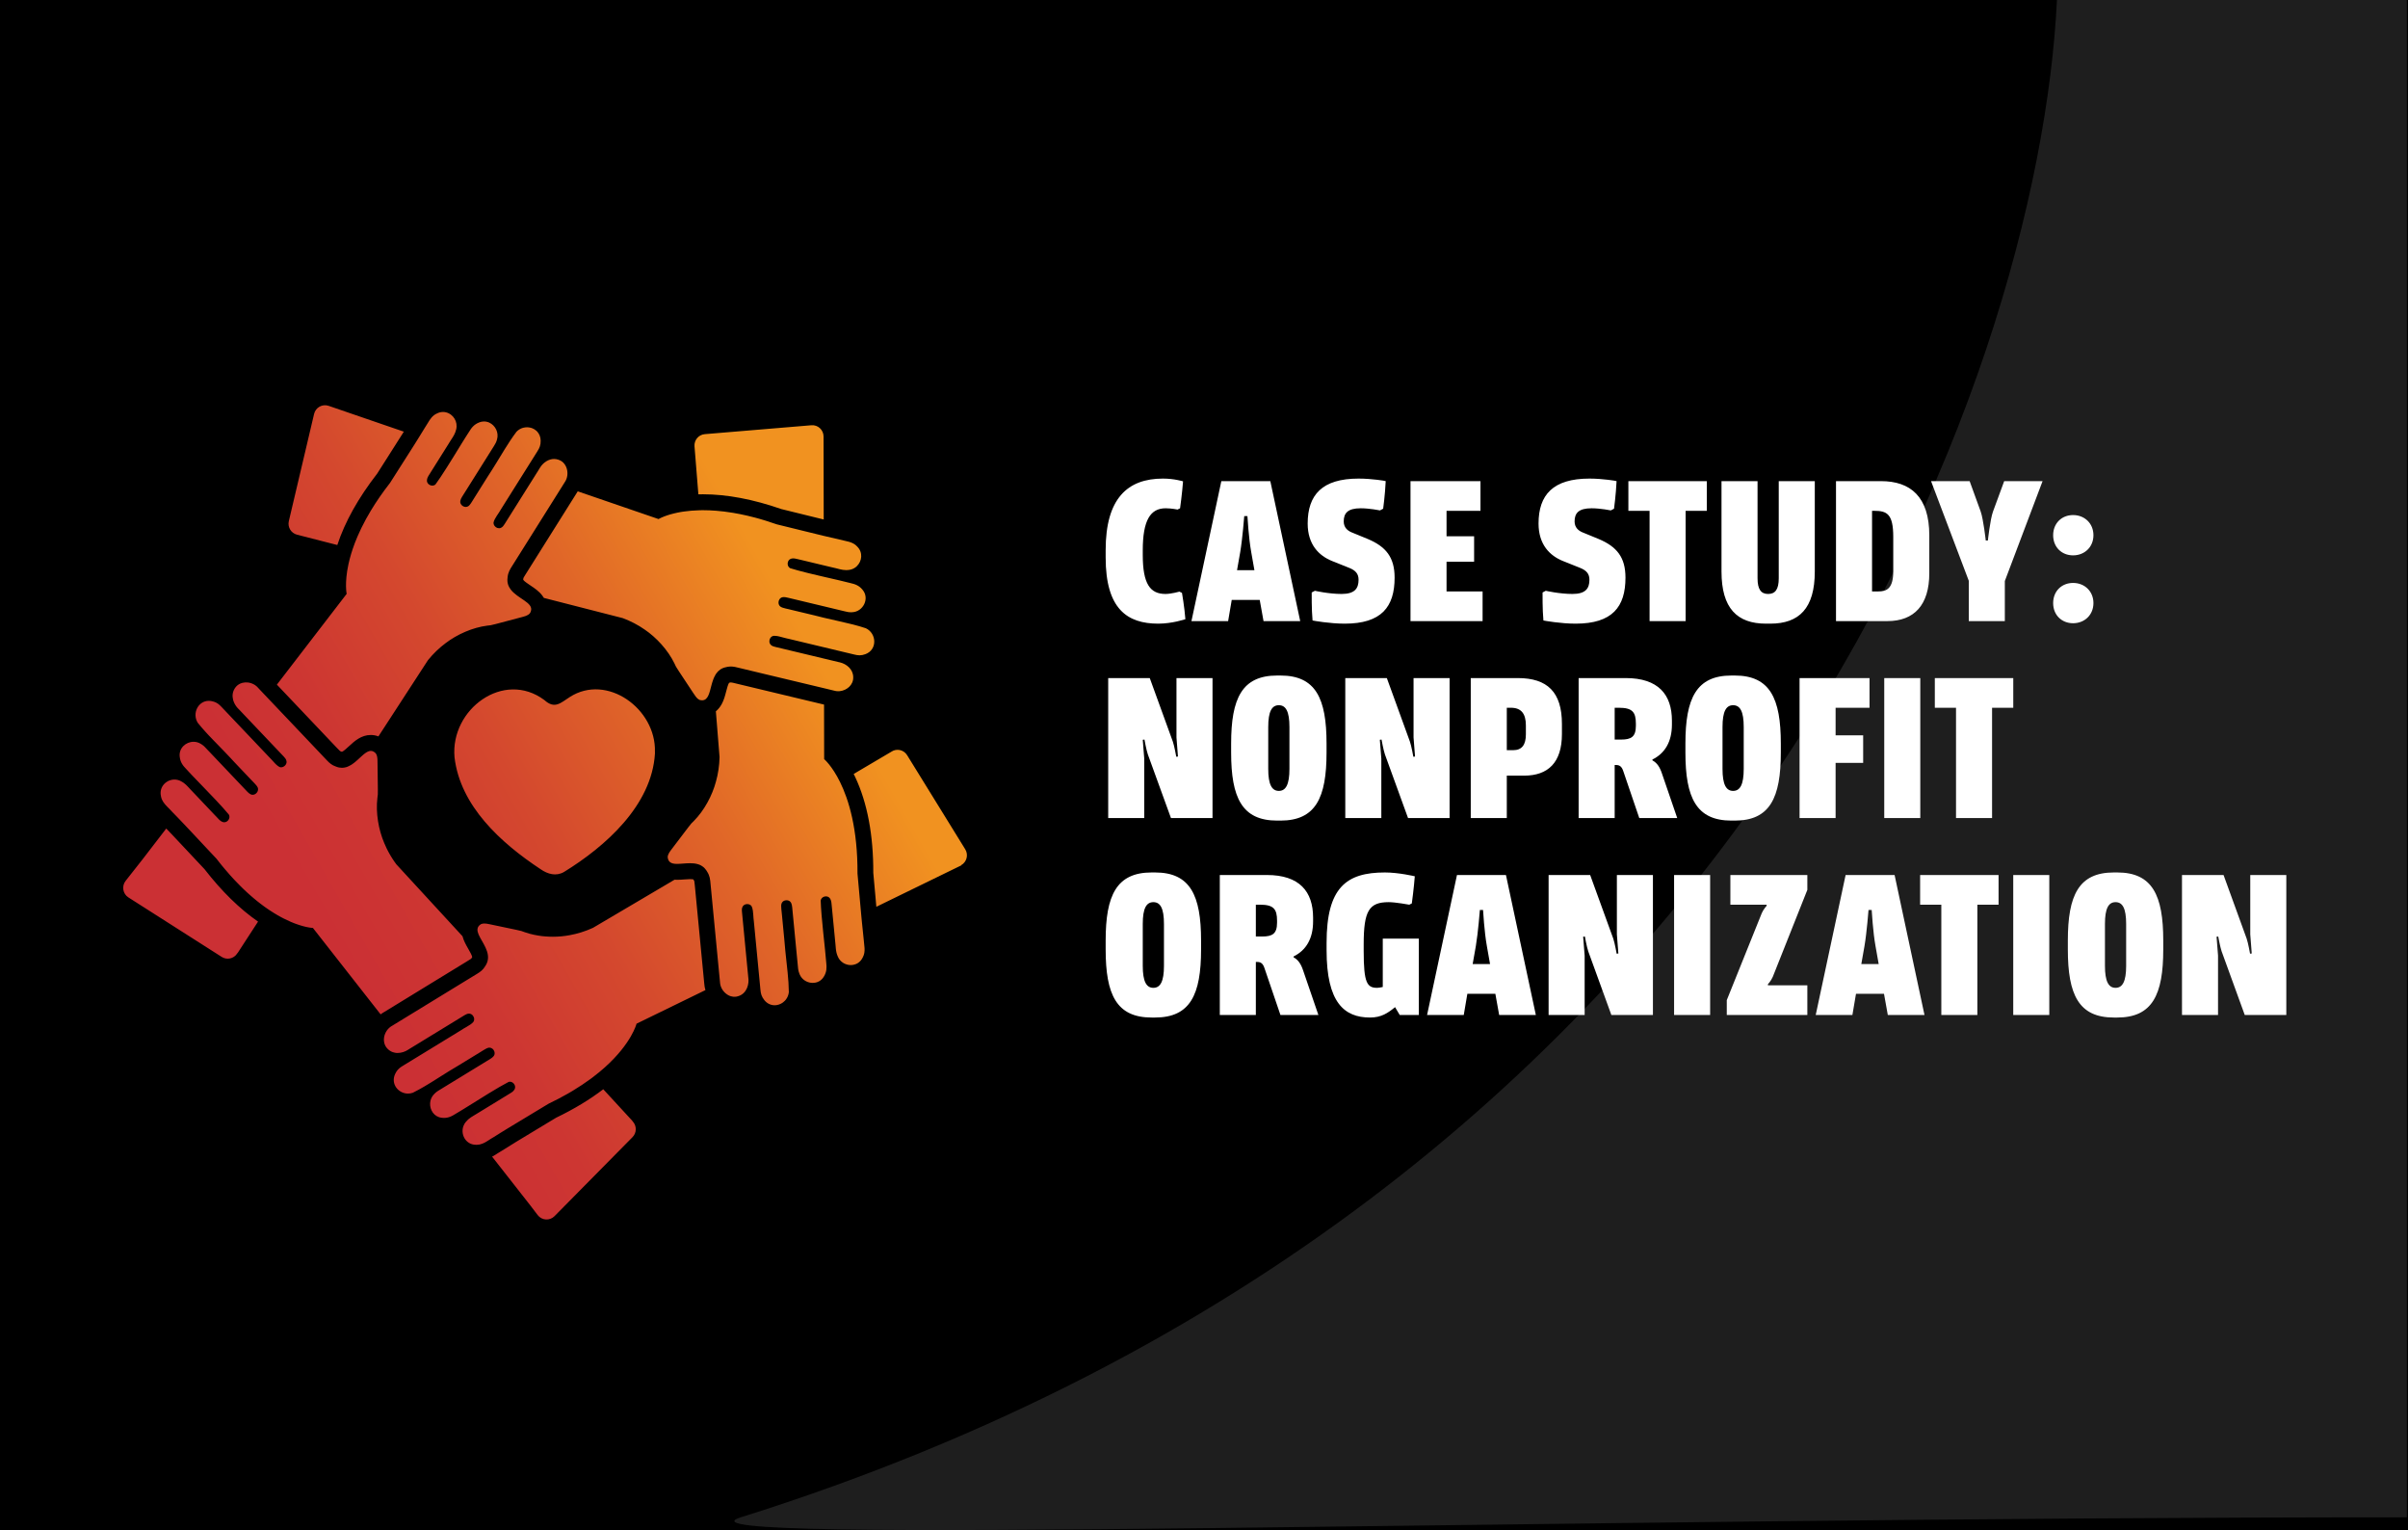 <svg width="636" height="404" viewBox="0 0 636 404" fill="none" xmlns="http://www.w3.org/2000/svg">
<rect width="636" height="404" fill="black"/>
<rect x="4.444" y="0.5" width="631.056" height="403" stroke="black"/>
<path d="M76.287 137.593L82.957 109.298C83.36 107.584 85.142 106.593 86.797 107.16L106.659 113.977C106.529 114.177 106.4 114.383 106.266 114.598C105.098 116.461 103.841 118.427 102.627 120.329C101.625 121.894 100.592 123.51 99.619 125.056C94.626 131.488 91.094 137.807 89.092 143.907L78.441 141.179C76.872 140.778 75.913 139.181 76.287 137.593ZM138.907 151.506L138.898 151.525L138.889 151.539C138.24 152.553 138.235 152.609 138.216 152.824L138.207 152.959L138.189 153.089V153.099C138.453 153.486 139.505 154.192 140.084 154.579C141.193 155.317 142.337 156.083 143.223 157.247C143.38 157.452 143.519 157.662 143.649 157.877L164.48 163.211C166.547 163.972 168.573 165.041 170.233 166.205C173.384 168.339 176.397 171.618 178.126 175.159C178.488 175.934 178.455 175.962 179.266 177.176C180.152 178.516 182.047 181.384 183.123 183.01C183.554 183.641 183.971 184.379 184.643 184.734C184.717 184.78 184.796 184.813 184.875 184.846C185.075 184.893 185.26 184.912 185.427 184.912C187.039 184.912 187.364 182.969 187.916 180.905C187.953 180.774 187.986 180.647 188.023 180.517C188.059 180.386 188.101 180.256 188.138 180.13C188.217 179.873 188.3 179.62 188.393 179.378V179.373C188.457 179.204 188.525 179.039 188.597 178.879C188.705 178.637 188.825 178.404 188.959 178.181C188.975 178.157 188.989 178.131 189.005 178.107C189.074 177.995 189.143 177.888 189.222 177.78C189.792 176.991 190.594 176.389 191.781 176.155C191.838 176.141 191.894 176.127 191.949 176.115C192.005 176.102 192.059 176.09 192.113 176.08C192.275 176.048 192.431 176.025 192.583 176.01C192.736 175.995 192.884 175.987 193.032 175.987C193.755 175.987 194.427 176.155 195.262 176.365C196.63 176.695 198.283 177.091 200.08 177.522C200.32 177.579 200.562 177.637 200.807 177.696C201.785 177.93 202.8 178.173 203.831 178.419C204.089 178.481 204.348 178.543 204.607 178.604C204.866 178.666 205.127 178.729 205.387 178.791C205.517 178.822 205.647 178.853 205.777 178.884C206.038 178.946 206.299 179.008 206.56 179.071C207.472 179.289 208.382 179.506 209.277 179.72C210.172 179.934 211.052 180.144 211.902 180.347C212.024 180.376 212.144 180.405 212.264 180.433C214.308 180.922 216.166 181.365 217.641 181.718C218.805 181.998 219.727 182.222 220.316 182.362C220.663 182.465 221.025 182.516 221.386 182.516C221.53 182.516 221.673 182.507 221.813 182.493C223.671 182.297 225.429 180.84 225.354 178.803C225.335 176.711 223.606 175.313 221.798 174.885C221.668 174.847 221.534 174.824 221.405 174.8L217.622 173.894L212.702 172.715L204.829 170.83C204.638 170.782 204.445 170.734 204.261 170.669C204.231 170.658 204.2 170.647 204.17 170.635C204.11 170.611 204.051 170.585 203.994 170.557C203.966 170.543 203.937 170.528 203.909 170.513C203.867 170.489 203.828 170.463 203.788 170.436C203.67 170.355 203.563 170.257 203.472 170.135C203.327 169.959 203.244 169.743 203.217 169.515C203.165 169.088 203.306 168.62 203.589 168.294C203.609 168.272 203.628 168.251 203.648 168.231C203.81 168.068 204.012 167.949 204.246 167.903C204.306 167.894 204.366 167.89 204.427 167.887C204.471 167.886 204.515 167.884 204.562 167.884C204.766 167.884 204.979 167.903 205.201 167.936C205.243 167.942 205.285 167.95 205.328 167.958C205.434 167.976 205.542 167.997 205.651 168.02C205.708 168.033 205.766 168.047 205.823 168.061C205.904 168.079 205.985 168.099 206.066 168.12C206.159 168.144 206.252 168.167 206.347 168.194C206.437 168.217 206.527 168.242 206.616 168.266C206.683 168.283 206.75 168.302 206.815 168.32C207.166 168.414 207.514 168.509 207.847 168.582C207.902 168.594 207.957 168.606 208.011 168.617C208.066 168.628 208.12 168.638 208.173 168.647L217.62 170.908L221.792 171.908L225.662 172.832C226.153 172.953 226.589 173.028 227.034 173.028C227.516 173.028 228.007 172.94 228.586 172.725C231.776 171.529 231.557 167.246 228.689 165.887C226.445 165.135 224.229 164.616 221.777 164.065C220.466 163.771 219.089 163.463 217.606 163.113C216.785 162.916 215.932 162.707 215.043 162.473L213.028 161.991L208.998 161.026C208.766 160.96 208.512 160.901 208.252 160.844C208.188 160.829 208.122 160.815 208.057 160.801C207.926 160.772 207.794 160.743 207.664 160.713C207.598 160.699 207.534 160.684 207.47 160.669C206.958 160.547 206.486 160.408 206.184 160.207C205.873 160.004 205.699 159.691 205.644 159.354C205.616 159.185 205.618 159.01 205.647 158.84C205.705 158.499 205.872 158.175 206.128 157.954C206.154 157.932 206.18 157.911 206.208 157.891C206.373 157.772 206.568 157.692 206.791 157.671C206.893 157.657 207.005 157.653 207.121 157.657C207.13 157.657 207.139 157.662 207.148 157.662C207.264 157.667 207.385 157.681 207.51 157.699H207.519C207.536 157.702 207.553 157.705 207.57 157.708C207.82 157.751 208.089 157.816 208.372 157.886C208.665 157.961 208.97 158.036 209.272 158.101L214.031 159.241L217.601 160.095L221.772 161.095L222.023 161.156C222.894 161.347 223.441 161.52 223.988 161.604C224.076 161.619 224.168 161.628 224.262 161.637C224.405 161.652 224.558 161.661 224.716 161.661C224.832 161.661 224.952 161.656 225.077 161.652C227.969 161.539 229.768 158.013 227.811 155.72C226.912 154.612 225.86 154.225 224.581 153.949C223.834 153.748 222.861 153.514 221.758 153.258C220.497 152.963 219.065 152.637 217.586 152.296C217.184 152.203 216.779 152.109 216.373 152.014C215.46 151.801 214.544 151.584 213.656 151.367C213.459 151.319 213.263 151.27 213.069 151.222C211.417 150.812 209.889 150.403 208.687 150.022C207.728 149.498 207.858 147.91 208.877 147.541C209.109 147.471 209.317 147.438 209.53 147.438C209.658 147.438 209.786 147.45 209.917 147.469C210.386 147.537 210.9 147.708 211.621 147.853L213.246 148.243L217.581 149.283L219.811 149.815C220.479 149.946 221.091 150.128 221.688 150.273C221.712 150.282 221.735 150.287 221.753 150.292C222.332 150.427 222.902 150.534 223.51 150.534C223.7 150.534 223.891 150.525 224.084 150.501C224.836 150.441 225.498 150.16 226.036 149.736C226.124 149.666 226.207 149.591 226.291 149.512C227.668 148.199 227.997 145.882 226.393 144.299C225.193 142.968 223.413 142.931 221.74 142.464C221.736 142.46 221.733 142.459 221.73 142.459C220.405 142.164 219.004 141.838 217.568 141.492C217.528 141.483 217.486 141.475 217.446 141.465C217.418 141.459 217.388 141.452 217.36 141.444C215.376 140.968 213.316 140.459 211.26 139.949C211.003 139.886 210.747 139.822 210.49 139.758C208.692 139.313 206.904 138.872 205.179 138.455C204.164 138.099 203.172 137.773 202.208 137.473C202.111 137.444 202.017 137.416 201.92 137.386C201.538 137.269 201.159 137.157 200.785 137.048C200.666 137.014 200.549 136.981 200.432 136.948C200.082 136.85 199.738 136.756 199.393 136.664C199.393 136.664 199.393 136.664 199.392 136.664C198.711 136.483 198.04 136.314 197.388 136.165H197.383C196.73 136.011 196.09 135.871 195.463 135.75C194.829 135.624 194.217 135.511 193.619 135.413C192.025 135.142 190.528 134.965 189.132 134.857C187.909 134.759 186.764 134.717 185.694 134.717C185.388 134.717 185.087 134.722 184.794 134.726V134.73C183.237 134.768 181.851 134.89 180.637 135.067C180.488 135.091 180.34 135.109 180.192 135.132C180.049 135.156 179.905 135.179 179.761 135.203C179.478 135.249 179.209 135.306 178.95 135.356C178.63 135.422 178.324 135.492 178.037 135.562H178.032C177.745 135.632 177.471 135.703 177.212 135.777C177.082 135.81 176.956 135.847 176.836 135.884C176.595 135.96 176.368 136.029 176.155 136.104C175.941 136.175 175.747 136.244 175.566 136.314C174.476 136.725 173.944 137.052 173.944 137.052C173.944 137.052 173.944 137.057 173.939 137.057H173.935L152.594 129.733C151.769 131.037 149.989 133.872 147.913 137.183C144.872 142.026 141.188 147.898 138.912 151.509L138.907 151.506ZM184.454 130.53C184.857 130.516 185.27 130.512 185.691 130.512C191.972 130.512 198.92 131.824 206.351 134.412C208.117 134.841 209.967 135.299 211.76 135.743C213.679 136.219 215.658 136.71 217.559 137.168L217.518 115.257C217.515 113.511 216.035 112.141 214.309 112.285L186.143 114.636C184.512 114.772 183.3 116.212 183.433 117.855L184.454 130.53ZM227.627 243.256C227.566 242.639 227.511 242.013 227.45 241.383C227.121 237.837 226.806 234.128 226.481 230.668C226.546 218.846 224.168 211.148 221.869 206.487C219.741 202.166 217.679 200.443 217.679 200.443C217.679 200.443 217.675 200.438 217.675 200.434L217.647 186.042C215.946 185.636 213.489 185.047 210.731 184.388C205.187 183.062 198.442 181.45 194.294 180.451L194.28 180.447L194.261 180.442C193.742 180.316 193.246 180.19 193.033 180.19C193.009 180.19 192.958 180.19 192.833 180.223L192.708 180.256L192.574 180.284H192.57C192.292 180.662 191.972 181.895 191.795 182.572C191.508 183.693 191.207 184.847 190.609 185.935C190.196 186.683 189.677 187.317 189.075 187.817L190.048 199.896C190.006 202.114 189.659 204.394 189.103 206.346C188.125 210.046 186.021 213.983 183.258 216.776C182.646 217.374 182.609 217.351 181.733 218.518C180.76 219.793 178.678 222.535 177.506 224.081C177.001 224.768 176.37 225.478 176.348 226.351C176.366 226.533 176.399 226.692 176.445 226.842C176.491 226.987 176.548 227.118 176.616 227.234C176.686 227.346 176.764 227.449 176.852 227.538C176.946 227.627 177.042 227.701 177.154 227.767C177.26 227.833 177.381 227.884 177.506 227.927C177.572 227.95 177.636 227.969 177.706 227.987C177.841 228.02 177.984 228.048 178.133 228.067C178.28 228.086 178.434 228.095 178.591 228.1C178.675 228.104 178.758 228.104 178.846 228.104C179.856 228.104 181.067 227.927 182.257 227.927C182.581 227.927 182.906 227.941 183.231 227.973C183.389 227.992 183.551 228.01 183.704 228.038C183.862 228.066 184.019 228.103 184.167 228.141C184.297 228.174 184.422 228.216 184.552 228.257C184.636 228.289 184.723 228.322 184.807 228.355C184.886 228.393 184.969 228.43 185.048 228.468C185.048 228.471 185.049 228.472 185.052 228.472C185.331 228.613 185.6 228.79 185.85 229.005C185.934 229.08 186.017 229.154 186.096 229.239C186.254 229.402 186.401 229.584 186.541 229.79C186.61 229.893 186.68 230.005 186.745 230.117C187.482 231.238 187.565 232.172 187.681 233.508C188.372 240.795 189.837 255.839 190.165 259.334C190.165 259.395 190.17 259.46 190.179 259.521C190.179 259.53 190.179 259.54 190.184 259.549C190.194 259.666 190.207 259.778 190.231 259.89C190.24 259.951 190.254 260.012 190.273 260.072C190.305 260.193 190.337 260.314 190.379 260.431C190.416 260.553 190.467 260.665 190.518 260.781C190.573 260.894 190.629 261.006 190.689 261.113V261.118C190.754 261.226 190.819 261.333 190.888 261.436C191.031 261.646 191.189 261.842 191.366 262.015C191.454 262.113 191.546 262.197 191.639 262.272C191.779 262.394 191.926 262.501 192.08 262.609H192.084C192.187 262.674 192.293 262.735 192.399 262.796C192.511 262.852 192.622 262.903 192.733 262.95C192.835 262.992 192.932 263.025 193.035 263.057C193.243 263.122 193.452 263.165 193.665 263.183C193.957 263.211 194.259 263.202 194.56 263.146C194.755 263.113 194.95 263.057 195.139 262.983C197.239 262.24 197.953 259.877 197.619 257.925L197.434 256.014L195.974 240.834C195.928 240.306 195.886 239.764 196.187 239.311C196.428 238.918 196.897 238.718 197.369 238.718C197.842 238.718 198.296 238.914 198.537 239.33C198.686 239.647 198.778 240.035 198.843 240.451C198.894 240.782 198.922 241.137 198.949 241.497C198.995 242.118 199.023 242.758 199.111 243.309L200.205 254.664L200.845 261.343C200.937 262.39 201.146 263.17 201.893 264.094C202.082 264.328 202.286 264.529 202.5 264.697C202.606 264.776 202.713 264.856 202.825 264.926C202.935 264.991 203.047 265.057 203.167 265.113C203.301 265.174 203.436 265.225 203.57 265.267C203.626 265.285 203.677 265.3 203.732 265.313C203.82 265.337 203.903 265.356 203.992 265.374C204.052 265.384 204.112 265.393 204.168 265.402C204.261 265.412 204.353 265.417 204.442 265.421C204.581 265.426 204.715 265.426 204.85 265.416C204.943 265.411 205.04 265.397 205.137 265.383C205.179 265.378 205.22 265.368 205.262 265.359C205.401 265.331 205.536 265.298 205.67 265.256C205.716 265.241 205.762 265.223 205.809 265.209C205.944 265.163 206.078 265.102 206.203 265.041C206.245 265.022 206.282 265.004 206.319 264.985C206.481 264.896 206.639 264.803 206.791 264.691C206.972 264.555 207.144 264.401 207.301 264.238C207.384 264.154 207.459 264.066 207.533 263.977C207.964 263.43 208.265 262.748 208.349 261.978C208.312 258.493 207.838 255.233 207.426 251.146C207.32 250.108 207.218 249.015 207.13 247.857L206.532 241.626C206.477 240.66 206.207 239.38 206.388 238.679C206.449 238.44 206.569 238.244 206.731 238.09C206.782 238.039 206.843 237.992 206.902 237.95C206.967 237.913 207.032 237.875 207.097 237.842C207.143 237.819 207.19 237.8 207.241 237.787C207.296 237.768 207.356 237.749 207.417 237.74C207.529 237.716 207.639 237.703 207.751 237.703C208.251 237.703 208.743 237.936 208.97 238.436C209.257 239.001 209.253 240.011 209.364 240.94L210.217 249.782L210.634 254.084C210.796 255.527 210.736 256.148 211.158 257.161C211.195 257.255 211.232 257.348 211.278 257.437C211.348 257.583 211.422 257.722 211.51 257.848C212.214 258.932 213.442 259.525 214.657 259.525C214.87 259.525 215.089 259.507 215.297 259.469C215.436 259.446 215.575 259.408 215.714 259.367C215.784 259.348 215.849 259.325 215.918 259.297C216.053 259.245 216.183 259.184 216.312 259.119C216.566 258.979 216.808 258.806 217.026 258.591C217.137 258.488 217.239 258.371 217.336 258.246C217.434 258.12 217.526 257.989 217.61 257.844C218.356 256.625 218.379 255.499 218.226 254.192C218.096 252.384 217.758 249.377 217.434 246.265C217.118 243.173 216.817 239.983 216.761 237.769C216.798 237.554 216.881 237.372 217.007 237.213C217.031 237.185 217.058 237.152 217.086 237.124C217.355 236.839 217.753 236.681 218.152 236.681C218.528 236.681 218.899 236.825 219.154 237.144C219.687 237.872 219.585 238.578 219.747 239.862L220.234 244.901L220.563 248.306C220.772 249.866 220.647 251.212 221.301 252.599C221.532 253.141 221.876 253.59 222.284 253.935C222.4 254.033 222.525 254.122 222.655 254.206C222.682 254.224 222.715 254.248 222.743 254.266C222.873 254.341 222.998 254.411 223.132 254.472C223.155 254.486 223.184 254.496 223.206 254.505C223.318 254.552 223.434 254.594 223.55 254.631C223.592 254.645 223.633 254.659 223.679 254.673C223.809 254.711 223.943 254.744 224.073 254.767C224.119 254.772 224.161 254.777 224.207 254.782C224.309 254.795 224.415 254.805 224.518 254.81C224.569 254.815 224.615 254.819 224.661 254.819C224.796 254.819 224.935 254.814 225.069 254.8C225.125 254.796 225.181 254.782 225.241 254.772C225.329 254.758 225.412 254.744 225.5 254.726C225.56 254.711 225.62 254.698 225.68 254.679C225.82 254.642 225.954 254.6 226.083 254.544H226.088C226.199 254.497 226.306 254.441 226.413 254.385C226.515 254.329 226.617 254.263 226.718 254.194C227.187 253.862 227.585 253.395 227.873 252.793C228.739 251.218 228.192 249.504 228.09 247.753C227.928 246.323 227.775 244.815 227.627 243.259V243.256ZM185.158 250.888C184.606 245.162 183.934 238.193 183.527 233.905L183.522 233.891V233.872C183.415 232.672 183.387 232.62 183.267 232.443L183.193 232.331L183.129 232.214V232.209C183.027 232.181 182.772 232.129 182.257 232.129C181.794 232.129 181.275 232.172 180.728 232.213C180.116 232.255 179.49 232.307 178.846 232.307C178.61 232.307 178.383 232.298 178.16 232.279L169.567 237.352L165.965 239.477L156.62 244.988C154.618 245.913 152.43 246.581 150.441 246.932C149.041 247.198 147.54 247.338 146.019 247.338C145.704 247.338 145.394 247.333 145.078 247.319H145.041C144.745 247.306 144.443 247.291 144.142 247.263C144.128 247.268 144.109 247.263 144.086 247.263C143.78 247.24 143.47 247.212 143.164 247.175C142.844 247.137 142.533 247.095 142.218 247.043C141.435 246.917 140.661 246.754 139.91 246.553C139.46 246.432 139.015 246.296 138.584 246.142C137.782 245.847 137.787 245.805 136.363 245.516C134.802 245.184 131.45 244.483 129.555 244.087C129.425 244.059 129.29 244.031 129.152 244.007C128.749 243.923 128.332 243.844 127.928 243.844C127.617 243.844 127.311 243.89 127.024 244.022C126.43 244.395 126.161 244.829 126.115 245.324C126.069 245.752 126.187 246.219 126.397 246.72C127.268 248.801 129.721 251.465 128.623 254.232C128.511 254.517 128.358 254.806 128.164 255.096C127.568 256.105 126.879 256.6 125.952 257.164C125.886 257.205 125.819 257.245 125.75 257.287C125.681 257.328 125.611 257.37 125.54 257.413C124.471 258.065 123.209 258.836 121.833 259.677C121.458 259.906 121.075 260.14 120.686 260.379C120.426 260.538 120.163 260.699 119.897 260.861C119.684 260.991 119.469 261.123 119.253 261.255C119.013 261.402 118.772 261.55 118.529 261.698C118.364 261.799 118.198 261.901 118.032 262.002C117.945 262.055 117.857 262.109 117.77 262.163C111.9 265.754 105.519 269.661 103.528 270.875C103.492 270.894 103.457 270.913 103.422 270.933C103.329 270.987 103.24 271.048 103.153 271.112C103.143 271.12 103.132 271.128 103.121 271.136C103.07 271.172 103.021 271.209 102.973 271.248C102.343 271.751 101.871 272.455 101.615 273.225C101.595 273.284 101.577 273.344 101.559 273.404C101.269 274.422 101.359 275.534 101.961 276.432C101.989 276.472 102.018 276.511 102.047 276.55C102.096 276.616 102.147 276.681 102.202 276.745C102.248 276.799 102.296 276.849 102.345 276.899C102.369 276.925 102.394 276.949 102.42 276.974C102.466 277.02 102.513 277.063 102.559 277.109C102.596 277.141 102.633 277.172 102.671 277.202C102.731 277.252 102.792 277.301 102.855 277.347C102.91 277.384 102.965 277.421 103.02 277.458C103.068 277.489 103.117 277.519 103.166 277.548C103.229 277.585 103.295 277.62 103.363 277.653C103.404 277.673 103.446 277.694 103.486 277.711C103.541 277.735 103.597 277.758 103.653 277.782C103.701 277.799 103.749 277.816 103.797 277.832C103.973 277.892 104.153 277.939 104.334 277.969C104.45 277.987 104.566 278.006 104.681 278.015C104.737 278.019 104.793 278.023 104.849 278.025C104.911 278.028 104.973 278.029 105.034 278.029C106.021 278.029 107.023 277.693 107.834 277.151C107.856 277.139 107.876 277.125 107.897 277.112C107.939 277.085 107.979 277.057 108.019 277.03L118.426 270.668L122.588 268.123C122.638 268.093 122.688 268.063 122.738 268.034C123.09 267.828 123.456 267.642 123.853 267.642C123.876 267.642 123.9 267.643 123.923 267.644C123.962 267.647 124.001 267.65 124.039 267.656C124.336 267.689 124.605 267.838 124.809 268.062C124.829 268.082 124.847 268.103 124.865 268.124C124.876 268.136 124.886 268.148 124.896 268.16C124.975 268.263 125.044 268.375 125.099 268.496C125.182 268.678 125.233 268.875 125.241 269.071C125.252 269.324 125.194 269.576 125.048 269.795C124.627 270.324 123.905 270.758 123.17 271.179C122.667 271.466 122.157 271.746 121.734 272.047L109.631 279.446L106.363 281.445C106.323 281.468 106.284 281.493 106.246 281.517C106.176 281.56 106.107 281.604 106.039 281.645C105.316 282.122 104.792 282.64 104.357 283.589C103.128 286.251 105.252 288.755 107.763 288.755C108.185 288.755 108.621 288.68 109.047 288.531C109.621 288.246 110.182 287.947 110.739 287.643C111.733 287.097 112.706 286.515 113.702 285.901C113.923 285.766 114.145 285.629 114.368 285.49C115.046 285.065 115.737 284.625 116.457 284.171C117.879 283.271 119.409 282.315 121.145 281.301L122.796 280.292L126.457 278.055C127.301 277.588 128.325 276.789 129.029 276.645C129.093 276.63 129.154 276.624 129.215 276.623C129.233 276.623 129.252 276.622 129.27 276.622C129.413 276.622 129.55 276.647 129.679 276.695C129.808 276.741 129.928 276.81 130.037 276.894C130.111 276.951 130.178 277.014 130.239 277.085C130.272 277.122 130.304 277.155 130.332 277.192C130.351 277.216 130.368 277.243 130.385 277.269C130.393 277.282 130.403 277.296 130.41 277.309C130.596 277.607 130.684 277.968 130.629 278.309C130.619 278.379 130.601 278.444 130.577 278.509C130.555 278.579 130.526 278.639 130.489 278.705C130.469 278.744 130.444 278.782 130.417 278.82C130.4 278.842 130.383 278.866 130.364 278.887C130.176 279.139 129.855 279.374 129.484 279.609C129.132 279.831 128.735 280.054 128.363 280.292C128.343 280.304 128.322 280.318 128.302 280.331L117.094 287.182C117.072 287.197 117.049 287.211 117.027 287.225C116.798 287.369 116.591 287.494 116.403 287.608C116.314 287.661 116.229 287.713 116.149 287.762C116.03 287.833 115.918 287.901 115.811 287.967C115.775 287.989 115.74 288.01 115.706 288.033C115.612 288.093 115.523 288.153 115.437 288.214C115.418 288.227 115.4 288.241 115.381 288.254C115.104 288.456 114.848 288.681 114.573 288.995C114.487 289.088 114.407 289.185 114.332 289.283C114.142 289.534 113.99 289.803 113.875 290.083C113.814 290.23 113.765 290.378 113.724 290.53C113.709 290.586 113.697 290.641 113.684 290.697C113.641 290.895 113.614 291.097 113.604 291.298C113.502 293.078 114.643 294.885 116.608 295.128C116.659 295.141 116.71 295.146 116.761 295.151C116.941 295.169 117.113 295.179 117.28 295.179C117.356 295.179 117.43 295.176 117.503 295.172C117.576 295.168 117.648 295.162 117.72 295.155C117.849 295.141 117.974 295.122 118.099 295.099C118.164 295.085 118.229 295.071 118.294 295.057C118.387 295.035 118.479 295.009 118.57 294.981C118.589 294.975 118.608 294.97 118.626 294.964C118.719 294.934 118.809 294.901 118.899 294.866C118.974 294.836 119.049 294.806 119.123 294.773C119.223 294.729 119.322 294.681 119.42 294.631C119.421 294.631 119.421 294.63 119.423 294.63C119.475 294.603 119.526 294.575 119.578 294.547C119.639 294.516 119.698 294.483 119.758 294.449C119.938 294.348 120.116 294.238 120.297 294.122C120.385 294.07 120.477 294.017 120.572 293.961C120.643 293.919 120.717 293.876 120.792 293.831C120.817 293.816 120.841 293.801 120.867 293.786C121.284 293.539 121.749 293.257 122.251 292.949C122.502 292.795 122.762 292.634 123.031 292.467C123.165 292.384 123.301 292.3 123.439 292.214C126.886 290.071 131.45 287.165 134.346 285.669C134.457 285.636 134.574 285.622 134.679 285.622C135.393 285.622 136.016 286.275 136.055 286.979C136.066 287.176 136.032 287.378 135.94 287.57C135.918 287.614 135.894 287.656 135.87 287.697C135.784 287.84 135.688 287.965 135.579 288.074C135.509 288.147 135.435 288.213 135.355 288.276C135.275 288.34 135.191 288.401 135.101 288.461C135.088 288.47 135.075 288.478 135.061 288.488C134.892 288.6 134.71 288.714 134.502 288.835C134.488 288.844 134.474 288.851 134.46 288.86C134.362 288.917 134.26 288.976 134.155 289.045C134.03 289.12 133.899 289.199 133.765 289.288L129.414 291.949L126.572 293.688C126.083 294.014 125.6 294.284 125.138 294.557C124.675 294.83 124.231 295.107 123.821 295.445C123.753 295.502 123.685 295.56 123.619 295.62C123.419 295.801 123.23 295.999 123.049 296.223C123.003 296.279 122.956 296.336 122.915 296.396C122.842 296.487 122.776 296.584 122.715 296.681C122.695 296.713 122.675 296.746 122.655 296.779C122.544 296.97 122.45 297.167 122.381 297.372C121.934 298.624 122.205 300.031 123.011 301.015C123.627 301.767 124.554 302.272 125.713 302.272H125.727C125.797 302.276 125.867 302.276 125.935 302.276C126.427 302.276 126.881 302.178 127.312 302.01C127.468 301.954 127.62 301.888 127.771 301.817C127.921 301.746 128.07 301.669 128.216 301.589C128.346 301.513 128.474 301.436 128.604 301.359C128.649 301.331 128.694 301.304 128.74 301.276C128.792 301.243 128.844 301.21 128.897 301.176C128.933 301.153 128.969 301.13 129.004 301.108C129.06 301.072 129.118 301.035 129.175 300.997C129.292 300.922 129.41 300.847 129.528 300.771C129.583 300.737 129.639 300.701 129.694 300.667C129.764 300.623 129.833 300.579 129.904 300.538C129.974 300.494 130.044 300.45 130.116 300.408C130.187 300.366 130.259 300.326 130.33 300.286C130.936 299.903 131.559 299.512 132.197 299.115C132.835 298.718 133.487 298.317 134.15 297.913C137.64 295.778 141.433 293.527 144.909 291.416C146.689 290.565 148.335 289.701 149.858 288.834C149.984 288.762 150.11 288.689 150.235 288.617C150.486 288.472 150.732 288.328 150.976 288.183C151.098 288.11 151.218 288.038 151.339 287.966C153.019 286.952 154.536 285.938 155.902 284.936C156 284.864 156.097 284.793 156.193 284.722C156.288 284.651 156.384 284.579 156.479 284.508C157.675 283.606 158.755 282.715 159.724 281.851C166.839 275.48 168.119 270.309 168.119 270.309C168.119 270.309 168.119 270.304 168.123 270.3L181.491 263.784L185.273 261.939L186.316 261.429C186.144 260.855 186.038 260.253 186.001 259.64C185.862 258.15 185.537 254.81 185.157 250.887L185.158 250.888ZM109.047 262.584C113.9 259.613 119.759 256.026 123.379 253.816L123.392 253.807L123.407 253.798C124.44 253.181 124.468 253.135 124.58 252.948L124.644 252.831L124.723 252.723V252.714C124.663 252.251 124.028 251.145 123.68 250.542C123.092 249.51 122.48 248.445 122.155 247.213L122.151 247.207V247.202L104.69 228.229C104.523 228.009 104.361 227.781 104.203 227.557C104.041 227.328 103.883 227.094 103.734 226.861C103.582 226.627 103.433 226.394 103.289 226.155C103.183 225.977 103.076 225.801 102.975 225.618C102.868 225.44 102.766 225.258 102.673 225.081C102.622 224.992 102.576 224.899 102.525 224.81C102.478 224.716 102.432 224.628 102.385 224.539C102.293 224.357 102.2 224.18 102.112 223.997C101.875 223.516 101.662 223.039 101.472 222.568C99.974 219.051 99.214 214.646 99.674 210.728C99.785 209.877 99.826 209.873 99.799 208.411C99.799 208.309 99.799 208.201 99.794 208.089C99.794 207.916 99.794 207.729 99.789 207.533C99.785 207.337 99.785 207.131 99.78 206.912C99.776 206.529 99.771 206.113 99.766 205.684C99.766 205.548 99.761 205.413 99.761 205.278C99.757 205.007 99.752 204.736 99.752 204.46C99.747 204.208 99.742 203.956 99.738 203.704C99.738 203.554 99.734 203.4 99.734 203.251C99.734 203.12 99.729 202.993 99.729 202.863C99.729 202.733 99.724 202.611 99.724 202.489V202.461C99.724 202.429 99.724 202.399 99.723 202.367C99.719 202.021 99.715 201.692 99.71 201.401C99.71 201.362 99.71 201.322 99.708 201.282C99.707 201.241 99.706 201.201 99.706 201.159C99.706 201.099 99.703 201.038 99.702 200.977C99.702 200.956 99.701 200.936 99.701 200.916C99.701 200.909 99.701 200.902 99.701 200.895C99.701 200.846 99.697 200.797 99.697 200.752C99.695 200.703 99.693 200.657 99.691 200.609C99.691 200.591 99.689 200.571 99.689 200.553C99.687 200.509 99.685 200.465 99.683 200.42C99.674 200.291 99.661 200.165 99.644 200.04C99.634 199.965 99.622 199.89 99.609 199.817C99.602 199.783 99.595 199.752 99.587 199.719C99.585 199.711 99.584 199.703 99.581 199.695C99.563 199.621 99.544 199.541 99.517 199.466C99.498 199.414 99.484 199.368 99.461 199.316C99.453 199.296 99.444 199.274 99.433 199.252C99.43 199.246 99.428 199.24 99.424 199.233C99.414 199.212 99.403 199.191 99.391 199.171C99.377 199.143 99.364 199.11 99.345 199.082C99.343 199.08 99.339 199.075 99.337 199.071C99.335 199.068 99.334 199.066 99.332 199.064C99.323 199.036 99.304 199.003 99.276 198.975C99.276 198.97 99.272 198.97 99.272 198.966C99.263 198.943 99.249 198.919 99.23 198.901H99.225C99.203 198.879 99.182 198.857 99.161 198.836C99.129 198.805 99.097 198.775 99.063 198.747C99.025 198.711 98.986 198.681 98.948 198.652C98.932 198.64 98.916 198.627 98.9 198.615C98.849 198.573 98.798 198.54 98.743 198.508C98.741 198.506 98.738 198.505 98.737 198.504C98.733 198.501 98.729 198.5 98.725 198.497C98.723 198.496 98.722 198.495 98.719 198.494C98.711 198.489 98.701 198.484 98.693 198.48C98.655 198.458 98.617 198.439 98.58 198.42C98.564 198.412 98.547 198.406 98.53 198.398C98.501 198.385 98.471 198.373 98.442 198.362C98.435 198.359 98.428 198.357 98.423 198.354C98.412 198.351 98.402 198.347 98.392 198.344C98.319 198.32 98.251 198.302 98.182 198.293C98.103 198.275 98.024 198.269 97.941 198.269C97.917 198.269 97.899 198.269 97.876 198.275C97.867 198.275 97.858 198.275 97.853 198.28C97.837 198.28 97.82 198.28 97.803 198.281C97.795 198.281 97.786 198.282 97.779 198.284C97.733 198.289 97.686 198.293 97.644 198.302C97.626 198.302 97.607 198.307 97.589 198.312C97.57 198.316 97.557 198.321 97.539 198.325H97.534C97.492 198.335 97.446 198.348 97.404 198.363L97.4 198.368L97.397 198.371H97.396C97.384 198.375 97.371 198.379 97.36 198.384C97.324 198.396 97.287 198.409 97.252 198.423C97.206 198.442 97.155 198.461 97.109 198.484C97.053 198.508 96.998 198.536 96.947 198.569C96.921 198.583 96.895 198.597 96.87 198.611C96.828 198.635 96.786 198.659 96.743 198.686C96.673 198.728 96.608 198.775 96.539 198.821C96.52 198.83 96.502 198.845 96.483 198.858C96.437 198.891 96.386 198.928 96.335 198.97C96.312 198.987 96.289 199.005 96.266 199.023C96.228 199.053 96.19 199.082 96.153 199.112C96.145 199.119 96.136 199.126 96.127 199.133C96.092 199.159 96.058 199.187 96.022 199.216C95.987 199.246 95.951 199.275 95.914 199.306C95.775 199.428 95.631 199.554 95.488 199.684C95.442 199.725 95.395 199.769 95.348 199.811C95.28 199.873 95.211 199.936 95.142 199.999C95.11 200.027 95.079 200.056 95.047 200.086C94.874 200.246 94.697 200.409 94.519 200.572C94.468 200.619 94.417 200.665 94.366 200.712H94.362C94.209 200.847 94.051 200.983 93.889 201.123C93.822 201.177 93.755 201.232 93.688 201.286C93.594 201.362 93.498 201.439 93.398 201.515H93.393C93.227 201.636 93.06 201.757 92.889 201.873C92.889 201.873 92.888 201.873 92.888 201.874C92.815 201.921 92.742 201.966 92.668 202.01C92.418 202.16 92.16 202.294 91.893 202.402C91.862 202.415 91.83 202.428 91.799 202.44C91.706 202.477 91.609 202.51 91.511 202.543C91.48 202.554 91.448 202.563 91.416 202.572C91.064 202.675 90.694 202.735 90.311 202.735C90.063 202.735 89.809 202.71 89.549 202.658C89.288 202.605 89.022 202.525 88.749 202.412C88.709 202.399 88.672 202.385 88.633 202.372C87.675 202.031 87.079 201.53 86.424 200.852C86.267 200.69 86.106 200.517 85.935 200.334C85.468 199.839 84.948 199.292 84.396 198.709C84.26 198.568 84.124 198.424 83.987 198.279C83.94 198.231 83.895 198.182 83.849 198.133C83.508 197.776 83.155 197.403 82.794 197.022C82.674 196.896 82.552 196.768 82.43 196.639C82.224 196.421 82.014 196.199 81.803 195.977C81.662 195.828 81.521 195.679 81.378 195.528C81.327 195.474 81.276 195.421 81.225 195.367C81.122 195.259 81.02 195.151 80.914 195.042C80.792 194.913 80.669 194.783 80.546 194.653C80.508 194.613 80.471 194.573 80.433 194.534C80.312 194.406 80.191 194.278 80.07 194.149C79.713 193.774 79.349 193.391 78.986 193.008C78.902 192.919 78.818 192.831 78.735 192.743C78.285 192.272 77.836 191.8 77.391 191.328C76.492 190.385 75.607 189.451 74.753 188.553C74.647 188.441 74.54 188.33 74.434 188.22C74.328 188.11 74.223 188 74.118 187.89C73.953 187.716 73.789 187.542 73.628 187.371C72.656 186.345 71.744 185.388 70.942 184.542C70.808 184.402 70.677 184.264 70.55 184.13C70.348 183.919 70.157 183.717 69.974 183.525C69.912 183.46 69.853 183.398 69.794 183.335C69.78 183.32 69.766 183.306 69.752 183.291C69.624 183.158 69.503 183.027 69.381 182.901C69.332 182.849 69.284 182.799 69.237 182.749C69.19 182.7 69.143 182.651 69.099 182.603C69.069 182.571 69.039 182.54 69.011 182.509C68.853 182.34 68.704 182.186 68.57 182.046C68.503 181.972 68.438 181.903 68.376 181.837C68.289 181.745 68.207 181.659 68.134 181.583C68.114 181.56 68.094 181.538 68.075 181.515C68.048 181.486 68.021 181.456 67.994 181.427C67.971 181.402 67.946 181.377 67.922 181.353C67.903 181.334 67.884 181.316 67.866 181.298C67.854 181.286 67.841 181.275 67.829 181.264C67.759 181.199 67.685 181.138 67.611 181.082C67.514 180.999 67.411 180.928 67.305 180.858C67.18 180.779 67.055 180.704 66.92 180.638C66.758 180.559 66.586 180.484 66.411 180.423C66.328 180.395 66.244 180.367 66.16 180.344C66.068 180.32 65.975 180.292 65.877 180.274C65.804 180.259 65.725 180.246 65.646 180.231C65.571 180.222 65.497 180.213 65.418 180.203C64.997 180.161 64.575 180.18 64.172 180.274C64.083 180.287 63.995 180.311 63.912 180.334H63.907C63.769 180.377 63.629 180.423 63.499 180.484H63.494C63.443 180.508 63.392 180.531 63.346 180.554C63.294 180.578 63.244 180.606 63.197 180.634C63.099 180.68 63.007 180.741 62.919 180.807H62.914C62.868 180.84 62.826 180.872 62.78 180.91C62.738 180.943 62.697 180.98 62.654 181.012C62.566 181.087 62.487 181.162 62.408 181.246C62.302 181.358 62.205 181.479 62.112 181.61C62.066 181.676 62.024 181.74 61.982 181.811C61.394 182.745 61.315 183.778 61.56 184.744C61.578 184.828 61.602 184.907 61.629 184.992C61.671 185.127 61.723 185.267 61.778 185.398C61.806 185.468 61.833 185.533 61.866 185.598C61.894 185.663 61.927 185.728 61.964 185.794C62.024 185.921 62.093 186.042 62.168 186.159C62.219 186.243 62.279 186.327 62.335 186.411C62.381 186.476 62.428 186.537 62.474 186.602C62.52 186.663 62.566 186.723 62.618 186.784C62.724 186.91 62.831 187.027 62.947 187.145C63.007 187.21 63.072 187.275 63.142 187.336L64.504 188.772L65.867 190.209L72.204 196.879L74.919 199.737C75.077 199.907 75.236 200.079 75.367 200.265C75.536 200.504 75.661 200.764 75.684 201.069C75.69 201.117 75.693 201.165 75.692 201.213C75.688 201.524 75.551 201.826 75.339 202.069C75.323 202.087 75.306 202.106 75.289 202.124C75.014 202.411 74.632 202.601 74.247 202.601C74.172 202.601 74.103 202.596 74.034 202.582C74.004 202.576 73.973 202.569 73.943 202.56C73.935 202.558 73.926 202.555 73.918 202.553C73.888 202.543 73.858 202.534 73.831 202.521C73.545 202.379 73.266 202.167 72.99 201.915C72.868 201.803 72.746 201.683 72.625 201.559C72.051 200.966 71.492 200.263 70.933 199.747L64.083 192.531L61.167 189.463L58.506 186.66C58.413 186.566 58.326 186.473 58.238 186.384C58.076 186.225 57.913 186.08 57.746 185.945C57.695 185.908 57.645 185.87 57.594 185.838C57.487 185.758 57.38 185.688 57.265 185.623C57.191 185.576 57.107 185.538 57.024 185.497C57.02 185.497 57.02 185.492 57.014 185.492C56.991 185.483 56.968 185.469 56.945 185.459C56.862 185.422 56.773 185.385 56.685 185.352C56.597 185.319 56.505 185.286 56.407 185.259C56.394 185.254 56.375 185.25 56.356 185.245C56.24 185.212 56.12 185.179 55.995 185.152C55.703 185.086 55.42 185.053 55.146 185.053C52.328 185.053 50.697 188.365 52.221 190.836C52.88 191.662 53.561 192.447 54.27 193.227C54.446 193.419 54.623 193.615 54.803 193.807C54.915 193.928 55.031 194.05 55.141 194.171C55.577 194.629 56.022 195.091 56.476 195.563C57.345 196.461 58.26 197.392 59.227 198.398C59.291 198.465 59.355 198.532 59.42 198.599C59.903 199.099 60.399 199.618 60.907 200.163C61.213 200.49 61.523 200.826 61.839 201.173L63.749 203.185L66.136 205.699C66.772 206.423 67.767 207.259 68.059 207.922C68.079 207.965 68.095 208.009 68.108 208.052C68.135 208.14 68.152 208.228 68.159 208.316C68.175 208.535 68.131 208.751 68.041 208.95C68.004 209.035 67.958 209.118 67.902 209.198C67.85 209.272 67.786 209.348 67.721 209.413C67.695 209.439 67.669 209.465 67.641 209.492C67.634 209.498 67.627 209.504 67.62 209.511H67.615C67.588 209.534 67.561 209.554 67.533 209.574C67.487 209.609 67.439 209.642 67.387 209.674C67.345 209.698 67.303 209.717 67.262 209.735C67.216 209.754 67.174 209.772 67.128 209.787C67.103 209.796 67.076 209.805 67.049 209.813C67.035 209.817 67.021 209.821 67.008 209.824C66.987 209.829 66.968 209.833 66.948 209.837C66.906 209.844 66.864 209.849 66.82 209.853C66.788 209.855 66.757 209.856 66.725 209.856C66.539 209.856 66.354 209.814 66.173 209.721C65.888 209.59 65.591 209.325 65.284 209.01C65.13 208.853 64.973 208.683 64.815 208.512C64.655 208.34 64.493 208.167 64.329 208.003L61.645 205.178L57.621 200.94L55.266 198.46C55.132 198.323 55.011 198.198 54.897 198.078C54.829 198.007 54.763 197.938 54.7 197.871C54.667 197.838 54.639 197.806 54.612 197.773C54.417 197.563 54.25 197.38 54.078 197.217C54.014 197.152 53.948 197.091 53.884 197.03C53.833 196.984 53.786 196.941 53.735 196.9C53.684 196.858 53.638 196.815 53.582 196.778C53.471 196.694 53.36 196.61 53.23 196.53C53.146 196.474 53.059 196.423 52.965 196.371C52.386 196.021 51.751 195.862 51.13 195.862C49.091 195.862 47.162 197.562 47.473 199.851C47.635 201.275 48.307 202.177 49.234 203.106C49.466 203.363 49.725 203.647 50.018 203.956C50.17 204.119 50.329 204.289 50.495 204.465C50.594 204.57 50.696 204.678 50.799 204.787C50.868 204.86 50.938 204.933 51.009 205.008C51.204 205.208 51.403 205.414 51.607 205.629C51.702 205.728 51.798 205.828 51.895 205.928C51.98 206.016 52.065 206.105 52.151 206.194C52.212 206.257 52.273 206.321 52.335 206.385C52.366 206.418 52.398 206.45 52.43 206.482C52.525 206.58 52.621 206.676 52.715 206.778C52.745 206.807 52.773 206.837 52.802 206.867C52.816 206.882 52.829 206.896 52.844 206.91C52.878 206.946 52.912 206.981 52.947 207.016C55.575 209.734 58.667 212.92 60.461 215.106C60.938 215.985 60.174 217.115 59.233 217.115C59.144 217.115 59.056 217.105 58.964 217.082C58.944 217.076 58.924 217.071 58.904 217.065C58.875 217.056 58.846 217.047 58.815 217.035C58.793 217.028 58.77 217.02 58.747 217.01C58.737 217.006 58.728 217.002 58.718 216.997C58.714 216.995 58.709 216.993 58.704 216.991C58.694 216.987 58.684 216.983 58.673 216.979C58.67 216.977 58.666 216.976 58.663 216.974C58.651 216.968 58.639 216.963 58.626 216.957C58.578 216.935 58.531 216.913 58.486 216.89C58.482 216.885 58.477 216.88 58.472 216.88C58.471 216.88 58.469 216.879 58.468 216.878C58.465 216.875 58.463 216.874 58.459 216.871C58.458 216.869 58.455 216.869 58.453 216.867C58.427 216.852 58.401 216.836 58.374 216.82C58.338 216.798 58.303 216.775 58.268 216.75C58.203 216.699 58.134 216.647 58.069 216.591C57.999 216.53 57.935 216.469 57.865 216.404C57.828 216.367 57.791 216.329 57.753 216.292C57.737 216.276 57.721 216.258 57.705 216.241C57.647 216.178 57.588 216.116 57.527 216.05C57.411 215.919 57.281 215.783 57.142 215.639C57.096 215.587 57.049 215.54 56.993 215.489C56.981 215.474 56.967 215.46 56.953 215.446C56.929 215.419 56.904 215.395 56.878 215.369C56.861 215.353 56.844 215.336 56.826 215.32L55.28 213.69L51.157 209.342H51.153L51.124 209.311L51.009 209.188C50.75 208.936 50.513 208.684 50.286 208.431C50.185 208.319 50.083 208.207 49.986 208.1C49.986 208.1 49.986 208.1 49.985 208.099C49.939 208.051 49.893 208.003 49.848 207.954C49.767 207.868 49.685 207.782 49.605 207.697C49.559 207.649 49.513 207.602 49.467 207.554C49.432 207.519 49.397 207.484 49.364 207.449C49.281 207.366 49.197 207.286 49.113 207.207C49.044 207.146 48.975 207.086 48.905 207.025C48.659 206.81 48.396 206.613 48.103 206.446C48.001 206.385 47.9 206.324 47.793 206.273C47.236 205.97 46.653 205.834 46.078 205.834C46.017 205.834 45.957 205.834 45.897 205.839C45.837 205.844 45.777 205.849 45.721 205.854C45.702 205.854 45.679 205.858 45.66 205.858C45.651 205.858 45.642 205.863 45.633 205.863C45.53 205.877 45.433 205.891 45.331 205.915C45.271 205.924 45.21 205.938 45.151 205.957C45.053 205.981 44.961 206.009 44.868 206.042C44.775 206.075 44.687 206.107 44.599 206.145C44.581 206.154 44.557 206.163 44.539 206.173C44.451 206.21 44.372 206.252 44.289 206.299C44.182 206.36 44.075 206.425 43.974 206.495C43.871 206.565 43.774 206.64 43.682 206.714C43.672 206.723 43.667 206.729 43.663 206.729C43.575 206.803 43.487 206.882 43.408 206.966C43.329 207.051 43.25 207.135 43.176 207.228C43.116 207.302 43.06 207.377 43.009 207.456C42.963 207.521 42.921 207.587 42.88 207.657C42.847 207.717 42.815 207.778 42.782 207.844C42.759 207.886 42.74 207.927 42.722 207.97C42.694 208.031 42.667 208.096 42.643 208.161C42.625 208.203 42.606 208.25 42.592 208.296C42.568 208.361 42.55 208.426 42.531 208.497C42.513 208.563 42.495 208.637 42.485 208.707C42.476 208.75 42.467 208.787 42.462 208.829C42.458 208.843 42.458 208.857 42.458 208.871C42.443 208.942 42.434 209.011 42.43 209.081C42.421 209.184 42.416 209.287 42.416 209.389C42.416 209.656 42.444 209.931 42.509 210.216C42.527 210.323 42.551 210.426 42.573 210.529C42.588 210.571 42.597 210.612 42.61 210.655C42.624 210.697 42.634 210.744 42.652 210.786C42.667 210.832 42.68 210.875 42.699 210.916V210.921C42.726 210.996 42.754 211.07 42.787 211.14C42.861 211.309 42.949 211.472 43.046 211.626C43.097 211.71 43.148 211.794 43.208 211.874C43.315 212.037 43.44 212.191 43.569 212.345C43.621 212.409 43.676 212.471 43.732 212.535C43.75 212.556 43.769 212.577 43.787 212.598C43.806 212.618 43.824 212.639 43.843 212.66C43.935 212.762 44.029 212.864 44.127 212.964C44.204 213.045 44.283 213.125 44.363 213.206C44.403 213.247 44.443 213.287 44.483 213.327C44.523 213.367 44.563 213.407 44.604 213.447C44.645 213.487 44.686 213.528 44.725 213.57C44.755 213.601 44.785 213.631 44.815 213.661C44.905 213.753 44.995 213.844 45.082 213.939C45.112 213.969 45.141 214.002 45.17 214.033C45.214 214.08 45.258 214.127 45.301 214.174C45.344 214.222 45.387 214.27 45.43 214.317C45.681 214.574 45.936 214.831 46.19 215.097C46.236 215.143 46.28 215.188 46.325 215.234C46.346 215.257 46.369 215.28 46.392 215.303C46.425 215.337 46.458 215.371 46.492 215.406C46.661 215.58 46.832 215.755 47.002 215.932C47.172 216.109 47.344 216.287 47.515 216.467C47.858 216.825 48.205 217.19 48.555 217.559C49.261 218.302 49.977 219.061 50.699 219.83C50.88 220.022 51.06 220.215 51.242 220.408C51.516 220.701 51.791 220.994 52.065 221.288C52.335 221.577 52.604 221.864 52.875 222.153C53.238 222.541 53.601 222.929 53.963 223.317C55.049 224.478 56.127 225.628 57.176 226.737C57.296 226.89 57.412 227.04 57.531 227.19C57.564 227.232 57.597 227.274 57.631 227.317C57.762 227.486 57.893 227.655 58.029 227.822C58.046 227.844 58.063 227.866 58.081 227.887C58.161 227.987 58.242 228.086 58.321 228.185C58.401 228.284 58.479 228.383 58.557 228.481C58.694 228.65 58.831 228.816 58.971 228.981C59.015 229.034 59.06 229.087 59.105 229.14C59.211 229.267 59.316 229.393 59.422 229.519C59.881 230.063 60.336 230.587 60.787 231.092C60.79 231.096 60.792 231.099 60.792 231.102C60.803 231.116 60.816 231.129 60.828 231.141C60.841 231.154 60.854 231.167 60.865 231.181C60.972 231.298 61.075 231.415 61.181 231.527C61.242 231.594 61.303 231.662 61.362 231.728C61.453 231.829 61.543 231.929 61.635 232.027C61.843 232.251 62.047 232.471 62.257 232.686C62.667 233.118 63.075 233.535 63.479 233.936C63.681 234.138 63.883 234.337 64.083 234.53C64.133 234.579 64.183 234.628 64.234 234.677C64.283 234.725 64.334 234.773 64.383 234.821C64.45 234.884 64.517 234.948 64.583 235.012C64.695 235.117 64.805 235.219 64.915 235.321C65.08 235.474 65.245 235.627 65.408 235.778C65.481 235.845 65.555 235.911 65.628 235.977C65.632 235.98 65.637 235.984 65.64 235.988C65.713 236.053 65.785 236.117 65.857 236.18C65.919 236.237 65.983 236.293 66.046 236.348C66.175 236.463 66.304 236.574 66.432 236.684C66.645 236.871 66.858 237.053 67.07 237.231C67.244 237.377 67.418 237.521 67.59 237.66C67.697 237.749 67.803 237.835 67.908 237.919C67.963 237.962 68.018 238.006 68.072 238.049C68.091 238.064 68.108 238.078 68.127 238.093C68.158 238.117 68.188 238.142 68.221 238.166C68.374 238.292 68.531 238.413 68.684 238.53C69.032 238.797 69.37 239.053 69.708 239.301C69.901 239.437 70.09 239.572 70.277 239.705C70.333 239.745 70.389 239.786 70.445 239.825C70.549 239.899 70.653 239.968 70.754 240.036C70.775 240.05 70.796 240.064 70.816 240.077C70.844 240.097 70.873 240.116 70.901 240.136C71.001 240.205 71.101 240.272 71.201 240.338C71.244 240.366 71.287 240.395 71.33 240.423C72.028 240.885 72.706 241.3 73.355 241.674C73.572 241.798 73.785 241.918 73.995 242.034C74.162 242.123 74.324 242.212 74.486 242.296C74.644 242.385 74.806 242.464 74.964 242.544C75.594 242.866 76.197 243.146 76.762 243.389C77.027 243.5 77.277 243.604 77.522 243.702C77.684 243.763 77.842 243.823 77.995 243.884C78.315 244 78.62 244.108 78.908 244.201C78.959 244.215 79.006 244.234 79.052 244.247C79.168 244.285 79.278 244.318 79.385 244.351C79.603 244.416 79.811 244.477 80.01 244.532C80.108 244.56 80.2 244.584 80.298 244.608C80.395 244.631 80.492 244.659 80.581 244.678C80.674 244.702 80.761 244.725 80.849 244.743C81.081 244.79 81.29 244.837 81.48 244.869C81.485 244.869 81.494 244.869 81.507 244.874C81.605 244.889 81.697 244.907 81.785 244.921C81.813 244.926 81.846 244.93 81.874 244.93C81.985 244.949 82.082 244.963 82.17 244.972C82.475 245.01 82.638 245.015 82.638 245.015C82.638 245.015 82.647 245.015 82.647 245.02L100.531 267.837C100.823 267.613 101.124 267.411 101.444 267.235C102.733 266.45 105.639 264.67 109.046 262.588L109.047 262.584ZM88.948 197.435L88.963 197.445L88.972 197.458C89.792 198.336 89.848 198.355 90.052 198.425L90.177 198.467L90.302 198.514C90.302 198.519 90.306 198.519 90.306 198.519C90.747 198.356 91.678 197.496 92.188 197.02C93.615 195.707 95.387 194.067 97.941 194.067C98.501 194.067 99.202 194.152 99.948 194.441L113.033 174.314C114.419 172.591 116.083 171.012 117.71 169.807C120.742 167.5 124.798 165.692 128.682 165.197C129.53 165.103 129.545 165.141 130.944 164.767C132.492 164.361 135.802 163.483 137.675 162.987C138.491 162.759 139.423 162.586 139.969 161.913C140.089 161.713 140.178 161.52 140.229 161.339C140.915 159.082 136.715 158.111 134.866 155.626C134.24 154.791 133.878 153.786 134.059 152.506C134.161 151.171 134.666 150.381 135.385 149.255C138.603 144.151 144.625 134.546 147.68 129.685C147.733 129.601 147.784 129.519 147.835 129.438C147.937 129.276 148.035 129.12 148.129 128.97C148.27 128.745 148.403 128.534 148.526 128.339C148.776 127.933 148.989 127.591 149.157 127.33C149.533 126.798 149.762 126.169 149.842 125.519C149.891 125.129 149.886 124.733 149.829 124.345C149.639 123.013 148.837 121.799 147.456 121.374C147.075 121.244 146.7 121.187 146.329 121.187C145.991 121.187 145.661 121.239 145.347 121.332C145.17 121.378 145.003 121.439 144.836 121.514C144.646 121.593 144.465 121.691 144.294 121.799C144.29 121.799 144.29 121.804 144.29 121.804C144.113 121.911 143.947 122.033 143.784 122.163C143.757 122.187 143.729 122.21 143.696 122.239C143.68 122.252 143.665 122.266 143.649 122.281C143.577 122.343 143.507 122.408 143.439 122.475C143.401 122.513 143.363 122.55 143.325 122.59C143.295 122.621 143.265 122.652 143.236 122.684C143.177 122.748 143.12 122.814 143.064 122.88C143.014 122.94 142.964 123 142.917 123.062C142.774 123.247 142.645 123.441 142.528 123.638C142.49 123.704 142.452 123.77 142.416 123.837L141.484 125.322L141.173 125.817L133.302 138.339C133.042 138.746 132.774 139.155 132.343 139.354C132.298 139.374 132.252 139.394 132.204 139.409C132.079 139.46 131.945 139.479 131.811 139.479C131.676 139.479 131.539 139.455 131.408 139.414C131.364 139.4 131.32 139.384 131.277 139.366C131.194 139.329 131.11 139.287 131.032 139.236C130.978 139.202 130.926 139.164 130.876 139.123C130.752 139.02 130.643 138.9 130.557 138.766C130.54 138.739 130.524 138.712 130.508 138.684C130.401 138.489 130.341 138.271 130.351 138.044C130.353 138.012 130.356 137.979 130.36 137.947C130.601 136.83 131.728 135.57 132.334 134.444L135.548 129.327L138.361 124.85L140.659 121.198L141.952 119.138C142.518 118.256 142.829 117.513 142.801 116.322C142.778 115.351 142.43 114.556 141.897 113.972C141.86 113.93 141.818 113.889 141.776 113.851C141.739 113.809 141.697 113.772 141.656 113.735C141.489 113.585 141.308 113.45 141.114 113.338C140.952 113.24 140.78 113.156 140.604 113.09C140.539 113.062 140.474 113.038 140.409 113.015C140.345 112.996 140.279 112.977 140.21 112.959C140.183 112.95 140.155 112.945 140.126 112.936C139.992 112.903 139.858 112.875 139.723 112.857C139.626 112.842 139.529 112.833 139.431 112.829C139.389 112.824 139.348 112.819 139.311 112.824H139.237C139.219 112.824 139.21 112.819 139.191 112.819C139.158 112.819 139.121 112.819 139.089 112.824C138.992 112.824 138.895 112.829 138.797 112.842C138.742 112.847 138.687 112.851 138.63 112.866C138.542 112.875 138.454 112.89 138.366 112.912C138.333 112.917 138.301 112.922 138.268 112.931C138.25 112.936 138.231 112.94 138.213 112.945C138.199 112.95 138.18 112.95 138.162 112.959C138.158 112.959 138.155 112.961 138.153 112.964C138.148 112.959 138.148 112.964 138.143 112.968C138.134 112.964 138.125 112.968 138.116 112.973C138.069 112.983 138.018 113.001 137.972 113.016C137.917 113.034 137.865 113.053 137.81 113.071C137.722 113.104 137.634 113.142 137.551 113.183C137.435 113.239 137.319 113.3 137.208 113.365C136.925 113.533 136.661 113.743 136.42 113.995C135.289 115.494 134.292 117.022 133.277 118.666C132.648 119.675 132.013 120.731 131.326 121.853C131.228 122.013 131.129 122.174 131.029 122.338C130.343 123.454 129.606 124.635 128.776 125.897L125.453 131.184C124.974 131.879 124.481 132.867 123.984 133.401C123.912 133.477 123.842 133.544 123.77 133.599C123.543 133.777 123.283 133.857 123.024 133.857C122.817 133.857 122.611 133.807 122.421 133.72C122.231 133.633 122.058 133.508 121.916 133.357C121.823 133.254 121.739 133.142 121.679 133.016C121.674 133.005 121.67 132.994 121.666 132.984C121.556 132.748 121.52 132.475 121.587 132.193C121.702 131.567 122.319 130.778 122.796 129.975L123.999 128.062L128.206 121.367L129.809 118.812C130.078 118.364 130.305 118.023 130.499 117.714C130.843 117.168 131.084 116.738 131.264 116.061C131.821 114.202 130.796 112.31 129.221 111.587C129.114 111.54 129.007 111.493 128.896 111.456C128.562 111.344 128.21 111.284 127.844 111.284C127.64 111.284 127.432 111.302 127.222 111.345C127.116 111.363 127.009 111.391 126.903 111.424C126.796 111.452 126.694 111.489 126.587 111.532C125.256 112.032 124.552 112.906 123.875 114.036C123.653 114.372 123.403 114.76 123.134 115.189C122.846 115.639 122.535 116.135 122.206 116.664C122.112 116.816 122.016 116.97 121.92 117.126C121.823 117.283 121.725 117.442 121.625 117.603C121.526 117.765 121.425 117.928 121.324 118.094C121.171 118.342 121.016 118.595 120.859 118.85C120.615 119.246 120.367 119.65 120.116 120.058C119.99 120.261 119.864 120.466 119.737 120.672C118.595 122.519 117.41 124.409 116.349 125.996C115.878 126.702 115.431 127.348 115.023 127.903C114.998 127.927 114.972 127.947 114.946 127.968C114.93 127.98 114.914 127.991 114.898 128.003C114.877 128.018 114.855 128.034 114.833 128.048C114.822 128.055 114.808 128.062 114.796 128.068C114.709 128.115 114.617 128.155 114.523 128.183C114.421 128.209 114.319 128.222 114.217 128.225C114.208 128.225 114.199 128.226 114.189 128.226C114.159 128.226 114.129 128.225 114.098 128.222C113.643 128.193 113.2 127.943 112.956 127.557C112.905 127.483 112.868 127.403 112.836 127.319C112.818 127.27 112.805 127.221 112.792 127.172C112.788 127.155 112.784 127.139 112.78 127.122C112.777 127.111 112.776 127.099 112.775 127.088C112.77 127.053 112.766 127.018 112.766 126.983C112.765 126.979 112.763 126.974 112.761 126.968C112.76 126.962 112.759 126.953 112.761 126.946V126.875C112.761 126.875 112.763 126.868 112.764 126.864C112.765 126.856 112.766 126.848 112.766 126.838C112.771 126.712 112.79 126.595 112.812 126.484C112.814 126.474 112.817 126.465 112.818 126.456C112.823 126.437 112.828 126.419 112.831 126.4C112.868 126.27 112.914 126.144 112.969 126.018C113.103 125.728 113.29 125.443 113.512 125.1C113.644 124.894 113.79 124.667 113.943 124.406L118.041 117.886L118.449 117.237C118.548 117.064 118.65 116.9 118.751 116.737C119.301 115.862 119.87 115.11 120.233 114.197C120.336 113.944 120.419 113.678 120.483 113.389C120.739 112.375 120.548 111.384 120.07 110.577C119.945 110.375 119.806 110.184 119.653 110.006C118.991 109.259 118.04 108.778 117.011 108.778C116.492 108.778 115.95 108.9 115.412 109.171C114.253 109.671 113.604 110.66 112.983 111.707C112.966 111.734 112.95 111.762 112.933 111.789C112.686 112.197 112.441 112.616 112.167 113.015C111.703 113.78 111.222 114.57 110.716 115.373C110.415 115.859 110.109 116.354 109.793 116.854C109.521 117.288 109.244 117.725 108.965 118.166C107.012 121.25 104.932 124.473 103.026 127.49C101.017 130.067 99.348 132.508 97.964 134.801C97.502 135.565 97.073 136.312 96.673 137.043C95.772 138.687 95.022 140.245 94.396 141.708C93.91 142.847 93.499 143.93 93.154 144.953C92.998 145.414 92.856 145.862 92.725 146.299C92.438 147.259 92.209 148.161 92.028 148.998C90.948 154 91.56 156.798 91.56 156.798V156.807L73.13 180.774C74.266 181.974 75.722 183.506 77.311 185.178C81.247 189.321 86.017 194.337 88.95 197.439L88.948 197.435ZM54.012 229.492C52.751 228.16 51.44 226.759 50.17 225.4C48.635 223.756 47.046 222.055 45.539 220.472C44.954 219.86 44.417 219.295 43.912 218.767L38.034 226.409L37.763 226.762C37.011 227.726 34.84 230.482 33.183 232.582C32.086 233.973 32.431 236.014 33.921 236.964L58.566 252.671C59.928 253.539 61.729 253.151 62.621 251.799L62.761 251.586L62.787 251.603L68.154 243.346V243.341C63.282 239.973 58.546 235.336 54.012 229.492V229.492ZM167.015 295.994L167.034 295.976L159.334 287.61C155.775 290.334 151.616 292.846 146.889 295.121C145.332 296.069 143.695 297.05 142.11 298.003C140.182 299.161 138.184 300.361 136.316 301.506C134.866 302.393 133.637 303.155 132.557 303.842L132.46 303.907L132.353 303.963C132.098 304.107 131.801 304.294 131.491 304.495C131.046 304.784 130.545 305.107 129.975 305.406L140.104 318.327L142.005 320.829C143.097 322.266 145.195 322.402 146.461 321.119L167.056 300.261C168.158 299.145 168.211 297.357 167.176 296.176L167.015 295.993V295.994ZM254.939 224.251L239.583 199.392C238.7 197.962 236.82 197.55 235.427 198.482L235.371 198.519L225.476 204.357C225.615 204.633 225.754 204.922 225.893 205.217C229.081 211.999 230.686 220.495 230.653 230.481C230.824 232.308 230.996 234.223 231.163 236.082C231.26 237.189 231.362 238.314 231.459 239.431L253.917 228.483L253.884 228.428C255.349 227.59 255.828 225.692 254.938 224.251H254.939ZM150.489 184.048C148.031 185.625 146.524 187.31 143.792 184.855C133.015 176.812 118.908 187.309 120.047 199.961C121.561 212.818 132.254 222.553 142.77 229.503C144.673 230.821 146.89 231.449 148.98 230.228C159.811 223.56 172.156 212.709 172.983 198.975L172.979 198.502C173.305 187.161 160.312 177.731 150.489 184.048Z" fill="url(#paint0_linear_1865_6)"/>
<path d="M195.667 400.636C462.504 316.885 538.59 98.649 543.278 0H555.334H635.706V400.636C406.645 400.636 171.556 408.204 195.667 400.636Z" fill="#1E1E1E"/>
<path d="M313.082 163.496C313.082 163.496 309.61 164.672 305.914 164.672C297.738 164.672 292.026 160.808 292.026 147.2V145.24C292.026 131.632 297.794 126.368 307.146 126.368C310.17 126.368 312.466 127.096 312.466 127.096C312.242 130.176 311.682 134.208 311.682 134.208L311.01 134.544C311.01 134.544 309.386 134.208 307.874 134.208C303.842 134.208 301.826 137.344 301.826 145.352V146.528C301.826 154.2 303.786 156.832 307.818 156.832C309.33 156.832 311.514 156.216 311.514 156.216L312.186 156.552C312.186 156.552 312.858 160.416 313.082 163.496ZM333.724 164L332.716 158.4H325.324L324.372 164H314.684L322.58 127.04H335.516L343.412 164H333.724ZM327.564 145.8L326.724 150.56H331.316L330.476 145.8C329.804 142.16 329.468 136.28 329.468 136.28H328.628C328.628 136.28 328.18 142.16 327.564 145.8ZM346.672 163.832C346.392 160.92 346.448 156.44 346.448 156.44L347.288 155.992C347.288 155.992 350.928 156.832 354.344 156.832C357.816 156.832 358.824 155.376 358.824 153.08C358.824 151.512 358.04 150.616 356.36 149.944L351.88 148.152C348.352 146.752 345.384 143.784 345.384 138.24C345.384 130.68 349.192 126.368 358.824 126.368C362.352 126.368 365.992 126.984 365.992 127.04C365.824 130.68 365.32 134.32 365.32 134.32L364.48 134.768C364.48 134.768 361.736 134.208 359.384 134.208C355.968 134.208 354.904 135.496 354.904 137.68C354.904 139.36 356.024 140.144 356.92 140.536L361.288 142.328C366.048 144.344 368.344 147.144 368.344 152.52C368.344 160.248 364.872 164.672 355.184 164.672C351.208 164.672 346.896 163.888 346.672 163.832ZM372.541 164V127.04H391.021V134.88H382.061V141.6H389.341V148.32H382.061V156.16H391.581V164H372.541ZM407.648 163.832C407.368 160.92 407.424 156.44 407.424 156.44L408.264 155.992C408.264 155.992 411.904 156.832 415.32 156.832C418.792 156.832 419.8 155.376 419.8 153.08C419.8 151.512 419.016 150.616 417.336 149.944L412.856 148.152C409.328 146.752 406.36 143.784 406.36 138.24C406.36 130.68 410.168 126.368 419.8 126.368C423.328 126.368 426.968 126.984 426.968 127.04C426.8 130.68 426.296 134.32 426.296 134.32L425.456 134.768C425.456 134.768 422.712 134.208 420.36 134.208C416.944 134.208 415.88 135.496 415.88 137.68C415.88 139.36 417 140.144 417.896 140.536L422.264 142.328C427.024 144.344 429.32 147.144 429.32 152.52C429.32 160.248 425.848 164.672 416.16 164.672C412.184 164.672 407.872 163.888 407.648 163.832ZM430.087 134.88V127.04H450.807V134.88H445.207V164H435.687V134.88H430.087ZM469.802 127.04H479.322V150.896C479.322 160.64 475.178 164.672 467.562 164.672H466.442C458.826 164.672 454.682 160.64 454.682 150.896V127.04H464.202V152.688C464.202 155.656 465.154 156.832 467.002 156.832C468.85 156.832 469.802 155.656 469.802 152.688V127.04ZM484.924 164V127.04H496.796C504.58 127.04 509.564 131.128 509.564 141.376V151.344C509.564 159.744 505.588 164 498.476 164H484.924ZM495.004 134.88H494.444V156.16H496.124C498.308 156.16 500.044 155.432 500.044 150.84V141.768C500.044 135.664 498.364 134.88 495.004 134.88ZM510.028 127.04H520.22L523.132 135.048C523.86 137.12 524.476 142.72 524.476 142.72H525.036C525.036 142.72 525.652 137.12 526.38 135.104L529.348 127.04H539.484L529.516 153.416V164H519.996V153.36L510.028 127.04ZM542.278 159.24C542.278 156.104 544.518 153.92 547.542 153.92C550.566 153.92 552.918 156.104 552.918 159.24C552.918 162.376 550.566 164.56 547.542 164.56C544.518 164.56 542.278 162.376 542.278 159.24ZM542.278 141.32C542.278 138.184 544.518 136 547.542 136C550.566 136 552.918 138.184 552.918 141.32C552.918 144.456 550.566 146.64 547.542 146.64C544.518 146.64 542.278 144.456 542.278 141.32ZM309.274 216L303.17 199.2C302.778 198.08 302.274 195.28 302.274 195.28L301.826 195.336L302.218 200.32V216H292.698V179.04H303.674L309.778 195.84C310.17 196.96 310.674 199.816 310.674 199.816L311.122 199.76L310.73 194.72V179.04H320.25V216H309.274ZM337.318 178.368H338.214C347.51 178.368 350.366 184.416 350.366 196.344V198.696C350.366 210.624 347.51 216.672 338.214 216.672H337.318C328.022 216.672 325.166 210.624 325.166 198.696V196.344C325.166 184.416 328.022 178.368 337.318 178.368ZM340.566 203.008V191.976C340.566 187.832 339.614 186.208 337.766 186.208C335.918 186.208 334.966 187.832 334.966 191.976V203.008C334.966 207.152 335.918 208.832 337.766 208.832C339.614 208.832 340.566 207.152 340.566 203.008ZM371.891 216L365.787 199.2C365.395 198.08 364.891 195.28 364.891 195.28L364.443 195.336L364.835 200.32V216H355.315V179.04H366.291L372.395 195.84C372.787 196.96 373.291 199.816 373.291 199.816L373.739 199.76L373.347 194.72V179.04H382.867V216H371.891ZM388.455 216V179.04H400.887C408.671 179.04 412.535 182.736 412.535 191.136V193.824C412.535 201.384 408.839 204.8 402.567 204.8H397.975V216H388.455ZM399.095 186.88H397.975V198.08H399.655C402.007 198.08 403.015 196.624 403.015 193.88V191.528C403.015 188.448 401.783 186.88 399.095 186.88ZM427.588 186.88H426.468V195.28H428.148C430.836 195.28 432.068 194.552 432.068 191.64V191.08C432.068 188 431.116 186.88 427.588 186.88ZM442.988 216H432.964L428.764 203.68C428.372 202.448 427.812 202 426.86 202H426.468V216H416.948V179.04H429.38C438.004 179.04 441.588 183.408 441.588 190.296V191.304C441.588 195.84 439.74 198.92 436.436 200.544V200.768C437.668 201.44 438.396 202.56 438.956 204.24L442.988 216ZM457.303 178.368H458.199C467.495 178.368 470.351 184.416 470.351 196.344V198.696C470.351 210.624 467.495 216.672 458.199 216.672H457.303C448.007 216.672 445.151 210.624 445.151 198.696V196.344C445.151 184.416 448.007 178.368 457.303 178.368ZM460.551 203.008V191.976C460.551 187.832 459.599 186.208 457.751 186.208C455.903 186.208 454.951 187.832 454.951 191.976V203.008C454.951 207.152 455.903 208.832 457.751 208.832C459.599 208.832 460.551 207.152 460.551 203.008ZM475.299 216V179.04H493.779V186.88H484.819V194.16H492.099V201.44H484.819V216H475.299ZM497.666 216V179.04H507.186V216H497.666ZM511.024 186.88V179.04H531.744V186.88H526.144V216H516.624V186.88H511.024ZM304.178 230.368H305.074C314.37 230.368 317.226 236.416 317.226 248.344V250.696C317.226 262.624 314.37 268.672 305.074 268.672H304.178C294.882 268.672 292.026 262.624 292.026 250.696V248.344C292.026 236.416 294.882 230.368 304.178 230.368ZM307.426 255.008V243.976C307.426 239.832 306.474 238.208 304.626 238.208C302.778 238.208 301.826 239.832 301.826 243.976V255.008C301.826 259.152 302.778 260.832 304.626 260.832C306.474 260.832 307.426 259.152 307.426 255.008ZM332.814 238.88H331.694V247.28H333.374C336.062 247.28 337.294 246.552 337.294 243.64V243.08C337.294 240 336.342 238.88 332.814 238.88ZM348.214 268H338.19L333.99 255.68C333.598 254.448 333.038 254 332.086 254H331.694V268H322.174V231.04H334.606C343.23 231.04 346.814 235.408 346.814 242.296V243.304C346.814 247.84 344.966 250.92 341.662 252.544V252.768C342.894 253.44 343.622 254.56 344.182 256.24L348.214 268ZM363.761 260.832C364.153 260.832 364.657 260.72 365.217 260.608V247.84H374.737V268H369.697L368.465 265.928C366.561 267.496 364.825 268.672 361.857 268.672C355.025 268.672 350.377 264.696 350.377 250.92V248.96C350.377 234.344 355.585 230.368 365.777 230.368C369.417 230.368 373.673 231.376 373.673 231.376C373.449 234.456 372.889 238.544 372.889 238.544L372.217 238.88C372.217 238.88 368.577 238.208 366.785 238.208C361.577 238.208 360.177 240.504 360.177 249.352V251.088C360.177 259.6 361.073 260.832 363.761 260.832ZM395.959 268L394.951 262.4H387.559L386.607 268H376.919L384.815 231.04H397.751L405.647 268H395.959ZM389.799 249.8L388.959 254.56H393.551L392.711 249.8C392.039 246.16 391.703 240.28 391.703 240.28H390.863C390.863 240.28 390.415 246.16 389.799 249.8ZM425.594 268L419.49 251.2C419.098 250.08 418.594 247.28 418.594 247.28L418.146 247.336L418.538 252.32V268H409.018V231.04H419.994L426.098 247.84C426.49 248.96 426.994 251.816 426.994 251.816L427.442 251.76L427.05 246.72V231.04H436.57V268H425.594ZM442.159 268V231.04H451.679V268H442.159ZM457.028 238.88V231.04H477.356V234.96L468.228 257.92C467.78 258.984 466.94 259.88 466.94 259.88V260.16H477.356V268H456.076V264.08L465.316 241.12C465.708 240.168 466.604 239.16 466.604 239.16V238.88H457.028ZM498.607 268L497.599 262.4H490.207L489.255 268H479.567L487.463 231.04H500.399L508.295 268H498.607ZM492.447 249.8L491.607 254.56H496.199L495.359 249.8C494.687 246.16 494.351 240.28 494.351 240.28H493.511C493.511 240.28 493.063 246.16 492.447 249.8ZM507.141 238.88V231.04H527.861V238.88H522.261V268H512.741V238.88H507.141ZM531.737 268V231.04H541.257V268H531.737ZM558.31 230.368H559.206C568.502 230.368 571.358 236.416 571.358 248.344V250.696C571.358 262.624 568.502 268.672 559.206 268.672H558.31C549.014 268.672 546.158 262.624 546.158 250.696V248.344C546.158 236.416 549.014 230.368 558.31 230.368ZM561.558 255.008V243.976C561.558 239.832 560.606 238.208 558.758 238.208C556.91 238.208 555.958 239.832 555.958 243.976V255.008C555.958 259.152 556.91 260.832 558.758 260.832C560.606 260.832 561.558 259.152 561.558 255.008ZM592.883 268L586.779 251.2C586.387 250.08 585.883 247.28 585.883 247.28L585.435 247.336L585.827 252.32V268H576.307V231.04H587.283L593.387 247.84C593.779 248.96 594.283 251.816 594.283 251.816L594.731 251.76L594.339 246.72V231.04H603.859V268H592.883Z" fill="white"/>
<defs>
<linearGradient id="paint0_linear_1865_6" x1="44.268" y1="255.71" x2="235.63" y2="146.069" gradientUnits="userSpaceOnUse">
<stop offset="0.19" stop-color="#CB3034"/>
<stop offset="0.31" stop-color="#CD3632"/>
<stop offset="0.47" stop-color="#D4482E"/>
<stop offset="0.65" stop-color="#E06628"/>
<stop offset="0.86" stop-color="#F19220"/>
</linearGradient>
</defs>
</svg>
